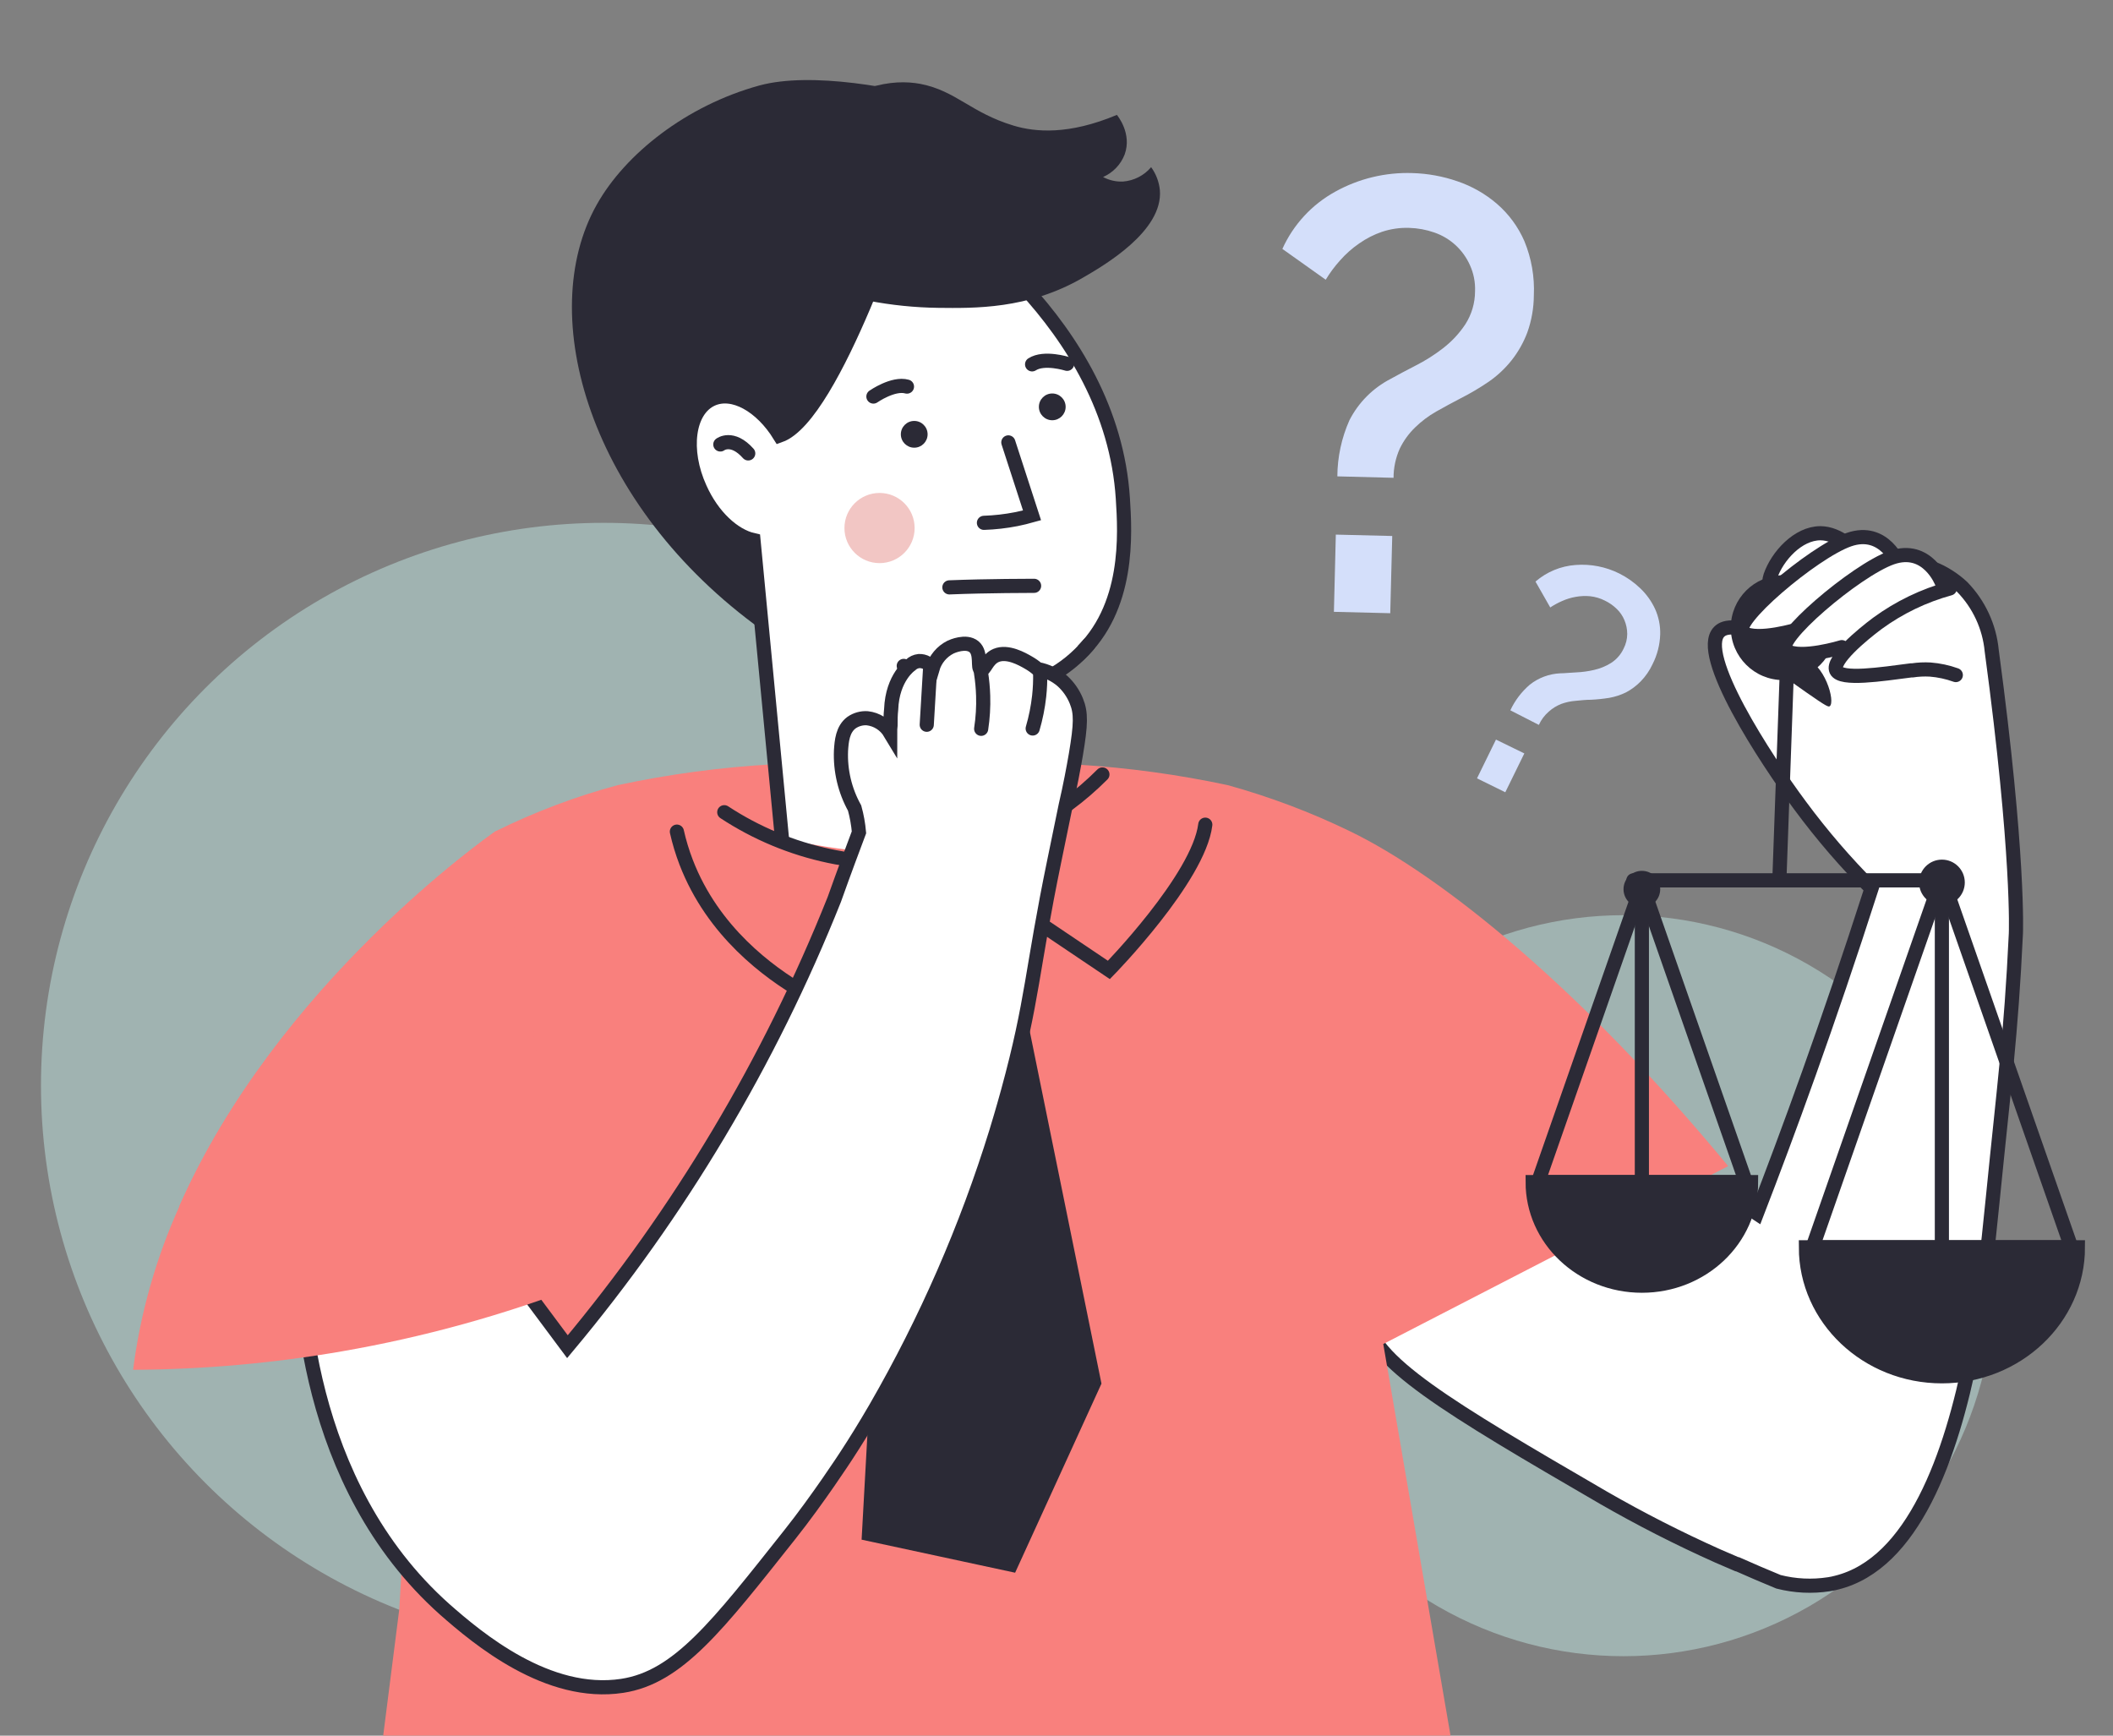 <?xml version="1.0" encoding="UTF-8"?> <svg xmlns="http://www.w3.org/2000/svg" width="224" height="184" viewBox="0 0 224 184" fill="none"><rect x="0" y="0" width="224" height="184" fill="#808080" stroke="none"/> <g clip-path="url(#clip0_6122_113697)"> <circle cx="63.996" cy="115.079" r="59.652" fill="#CFFFFA" fill-opacity="0.4"></circle> <circle cx="172.107" cy="136.3" r="39.279" fill="#CFFFFA" fill-opacity="0.4"></circle> <path d="M144.795 139.581C145.225 144.299 153.484 149.186 169.978 158.774C173.904 161.033 177.943 163.092 182.078 164.942L184.129 165.826H184.186C185.628 166.468 187.079 167.09 188.538 167.69C190.285 168.137 192.105 168.225 193.887 167.949C194.161 167.907 194.431 167.851 194.698 167.779C202.803 165.777 206.855 154.389 209.003 143.464C209.441 141.259 209.814 139.063 210.097 136.98C210.333 135.359 210.592 133.778 211.273 126.921C212.448 115.088 213.186 109.901 213.704 98.975C213.704 98.975 214.069 90.7 211.143 68.987C210.901 66.443 209.797 64.058 208.015 62.227C206.288 60.606 203.451 59.293 202.13 60.233C201.376 60.768 201.684 61.66 201.093 61.943C199.472 62.697 196.789 56.57 192.988 56.529C190.605 56.529 188.408 58.961 187.679 61.084C187.112 62.705 188.984 64.326 188.336 67.05C188.271 67.326 188.184 67.597 188.076 67.86C184.267 66.101 182.84 66.377 182.257 66.969C179.898 69.319 187.12 80.415 190.856 85.432C193.151 88.535 195.673 91.464 198.402 94.193C193.742 108.693 189.486 120.259 186.244 128.648C179.495 124.194 172.299 120.456 164.774 117.495C159.488 115.422 154.073 113.692 148.564 112.316C148.705 118.26 148.834 124.187 148.953 130.099C145.006 134.508 144.666 137.758 144.795 139.581Z" fill="white" stroke="#2B2A36" stroke-width="1.5" stroke-miterlimit="10" stroke-linecap="round"></path> <path d="M18.995 127.895L21.127 129.062L28.511 133.114L28.705 133.22L33.033 135.595L33.771 136L40.255 139.55L41.673 140.36L43.999 141.641L43.878 143.732L42.33 170.584L40.255 186.891C42.139 191.734 44.045 184.389 47.591 188.188C48.25 188.907 51.767 187.464 52.502 188.188C77.117 212.146 114.319 195.029 154.268 186.891C151.723 172.091 149.181 157.289 146.641 142.484L183.203 123.623C167.86 105.031 152.874 92.824 143.059 88.099C138.914 86.091 134.595 84.463 130.156 83.236C124.93 82.118 119.628 81.392 114.294 81.064C111.741 80.91 109.431 80.861 107.462 80.861C107.283 80.861 107.097 80.861 106.927 80.861H106.886C106.669 81.098 106.439 81.322 106.197 81.534C104.892 82.725 101.845 85.027 97.938 84.914H97.679C93.772 85.027 90.725 82.725 89.42 81.534C89.178 81.322 88.948 81.098 88.731 80.861C88.553 80.861 88.366 80.861 88.18 80.861C86.372 80.861 84.306 80.861 82.028 81.023C76.465 81.329 70.934 82.068 65.486 83.236C61.036 84.431 56.714 86.06 52.583 88.099C51.683 88.707 29.418 104.293 18.995 127.895Z" fill="#F9807D"></path> <path d="M180.453 123.566C180.088 123.015 179.699 122.439 179.278 121.848L180.453 123.566Z" fill="#F9807D"></path> <path d="M100.5 10.875C95.076 9.257 85.98 7.579 80.516 9.059C72.719 11.198 66.267 16.353 63.277 21.67C56.647 33.398 62.466 53.62 80.784 66.791L100.5 10.875Z" fill="#2B2A36"></path> <path d="M119.034 52.842C119.269 56.546 119.779 64.473 114.316 69.449C113.208 70.453 111.947 71.274 110.58 71.88C111.628 79.326 112.671 86.775 113.709 94.226C110.09 98.521 104.959 101.261 99.377 101.878C93.795 102.495 88.189 100.942 83.72 97.541L79.878 57.267C77.771 56.797 75.534 54.738 74.205 51.772C72.357 47.719 72.924 43.472 75.477 42.313C77.706 41.308 80.705 43.002 82.658 46.171C88.429 44.145 96.161 20.154 96.161 20.154C99.914 22.537 117.842 34.257 119.034 52.842Z" fill="white" stroke="#2B2A36" stroke-width="1.5" stroke-miterlimit="10" stroke-linecap="round"></path> <path d="M109.625 62.105C109.625 62.105 104.616 62.105 100.645 62.268L109.625 62.105Z" fill="white"></path> <path d="M109.625 62.105C109.625 62.105 104.616 62.105 100.645 62.268" stroke="#2B2A36" stroke-width="1.5" stroke-miterlimit="10" stroke-linecap="round"></path> <path d="M106.894 46.9L109.406 54.633C108.888 54.779 108.328 54.916 107.729 55.038C106.601 55.259 105.457 55.389 104.308 55.427" fill="white"></path> <path d="M106.894 46.9L109.406 54.633C108.888 54.779 108.328 54.916 107.729 55.038C106.601 55.259 105.457 55.389 104.308 55.427" stroke="#2B2A36" stroke-width="1.5" stroke-miterlimit="10" stroke-linecap="round"></path> <path d="M93.241 59.699C91.186 59.699 89.52 58.034 89.52 55.979C89.52 53.924 91.186 52.259 93.241 52.259C95.295 52.259 96.961 53.924 96.961 55.979C96.961 58.034 95.295 59.699 93.241 59.699Z" fill="#F2C6C4"></path> <path d="M76.362 47.119C76.362 47.119 77.618 46.155 79.32 48.067L76.362 47.119Z" fill="white"></path> <path d="M76.362 47.119C76.362 47.119 77.618 46.155 79.32 48.067" stroke="#2B2A36" stroke-width="1.5" stroke-miterlimit="10" stroke-linecap="round"></path> <path d="M95.808 70.593C98.746 72.791 102.414 73.781 106.059 73.359C109.704 72.936 113.049 71.135 115.406 68.323" fill="white"></path> <path d="M95.808 70.593C98.746 72.791 102.414 73.781 106.059 73.359C109.704 72.936 113.049 71.135 115.406 68.323" stroke="#2B2A36" stroke-width="1.5" stroke-miterlimit="10" stroke-linecap="round"></path> <path d="M96.918 47.461C96.134 47.461 95.499 46.826 95.499 46.042C95.499 45.259 96.134 44.624 96.918 44.624C97.701 44.624 98.336 45.259 98.336 46.042C98.336 46.826 97.701 47.461 96.918 47.461Z" fill="#2B2A36"></path> <path d="M111.55 44.551C110.767 44.551 110.132 43.916 110.132 43.132C110.132 42.349 110.767 41.714 111.55 41.714C112.334 41.714 112.969 42.349 112.969 43.132C112.969 43.916 112.334 44.551 111.55 44.551Z" fill="#2B2A36"></path> <path d="M92.59 42.038C92.59 42.038 94.689 40.571 96.148 40.984L92.59 42.038Z" fill="white"></path> <path d="M92.59 42.038C92.59 42.038 94.689 40.571 96.148 40.984" stroke="#2B2A36" stroke-width="1.5" stroke-miterlimit="10" stroke-linecap="round"></path> <path d="M113.125 38.569C113.125 38.569 110.694 37.799 109.413 38.626L113.125 38.569Z" fill="white"></path> <path d="M113.125 38.569C113.125 38.569 110.694 37.799 109.413 38.626" stroke="#2B2A36" stroke-width="1.5" stroke-miterlimit="10" stroke-linecap="round"></path> <path d="M115.202 83.706C115.202 83.706 107.462 96.066 77.336 87.459L77.287 99.17C77.287 99.17 83.658 115.145 114.57 104.325L124.531 99.219L115.202 83.706Z" fill="#F9807D"></path> <path d="M116.867 82.102C112.266 86.723 106.365 89.833 99.952 91.017C91.885 92.347 83.613 90.594 76.78 86.105" stroke="#2B2A36" stroke-width="1.5" stroke-miterlimit="10" stroke-linecap="round"></path> <path d="M99.957 90.984L117.553 102.825C117.553 102.825 127.068 93.099 127.773 87.426" stroke="#2B2A36" stroke-width="1.5" stroke-miterlimit="10" stroke-linecap="round"></path> <path d="M100.789 90.928L85.09 105.185C81.515 103.085 75.582 98.806 72.738 91.406C72.332 90.351 72.005 89.267 71.757 88.164" stroke="#2B2A36" stroke-width="1.5" stroke-miterlimit="10" stroke-linecap="round"></path> <path d="M107.734 96.221L107.467 104.747L102.012 109.991L95.22 106.603L92.918 98.085L100.14 91.139L107.734 96.221Z" fill="#2B2A36" stroke="#2B2A36" stroke-width="1.5" stroke-miterlimit="10" stroke-linecap="round"></path> <path d="M107.466 104.747L115.984 146.593L107.182 165.867L92.123 162.625C93.15 143.951 94.182 125.28 95.219 106.611L107.466 104.747Z" fill="#2B2A36" stroke="#2B2A36" stroke-width="1.5" stroke-miterlimit="10" stroke-linecap="round"></path> <path d="M106.398 104.544C106.398 104.544 102.589 109.764 95.465 106.311" stroke="white" stroke-width="1.5" stroke-miterlimit="10" stroke-linecap="round"></path> <path d="M189.042 72.1C185.971 72.1 183.481 69.61 183.481 66.54C183.481 63.469 185.971 60.98 189.042 60.98C192.112 60.98 194.602 63.469 194.602 66.54C194.602 69.61 192.112 72.1 189.042 72.1Z" fill="#2B2A36"></path> <path d="M201.312 59.869C201.312 59.869 199.797 55.882 195.996 57.211C192.194 58.54 183.279 66.126 184.803 67.083C186.326 68.039 190.687 66.702 190.687 66.702" fill="white"></path> <path d="M201.312 59.869C201.312 59.869 199.797 55.882 195.996 57.211C192.194 58.54 183.279 66.126 184.803 67.083C186.326 68.039 190.687 66.702 190.687 66.702" stroke="#2B2A36" stroke-width="1.5" stroke-miterlimit="10" stroke-linecap="round"></path> <path d="M205.859 61.773C205.859 61.773 204.344 57.786 200.542 59.115C196.741 60.444 187.826 68.039 189.366 68.987C190.906 69.935 195.25 68.606 195.25 68.606" fill="white"></path> <path d="M205.859 61.773C205.859 61.773 204.344 57.786 200.542 59.115C196.741 60.444 187.826 68.039 189.366 68.987C190.906 69.935 195.25 68.606 195.25 68.606" stroke="#2B2A36" stroke-width="1.5" stroke-miterlimit="10" stroke-linecap="round"></path> <path d="M206.704 62.382C203.935 63.141 201.329 64.398 199.012 66.094C197.391 67.302 194.149 70.001 194.66 71.07C195.17 72.14 199.442 71.476 202.586 71.07H202.724C203.352 70.976 203.987 70.946 204.621 70.981C205.548 71.053 206.461 71.25 207.336 71.565" fill="white"></path> <path d="M206.704 62.382C203.935 63.141 201.329 64.398 199.012 66.094C197.391 67.302 194.149 70.001 194.66 71.07C195.17 72.14 199.442 71.476 202.586 71.07H202.724C203.352 70.976 203.987 70.946 204.621 70.981C205.548 71.053 206.461 71.25 207.336 71.565" stroke="#2B2A36" stroke-width="1.5" stroke-miterlimit="10" stroke-linecap="round"></path> <path d="M188.488 71.264C189.226 71.799 190.263 72.553 191.536 73.436C193.627 74.895 193.83 74.96 193.967 74.871C194.608 74.425 193.432 70.227 191.114 69.692C190.839 69.603 190.548 69.574 190.261 69.607C189.973 69.64 189.696 69.734 189.448 69.883C189.2 70.032 188.987 70.232 188.823 70.471C188.658 70.709 188.547 70.98 188.496 71.264H188.488Z" fill="#2B2A36"></path> <path d="M189.43 70.981L188.635 93.213" stroke="#2B2A36" stroke-width="1.5" stroke-miterlimit="10" stroke-linecap="round"></path> <path d="M205.859 93.327H173.156" stroke="#2B2A36" stroke-width="1.5" stroke-miterlimit="10" stroke-linecap="round"></path> <path d="M191.444 132.23C191.444 139.784 197.928 145.904 205.862 145.904C213.797 145.904 220.281 139.784 220.281 132.23H191.444Z" fill="#2B2A36" stroke="#2B2A36" stroke-width="1.5" stroke-miterlimit="10" stroke-linecap="round"></path> <path d="M192.151 132.231H219.578L205.864 92.962L192.151 132.231Z" stroke="#2B2A36" stroke-width="1.5" stroke-miterlimit="10" stroke-linecap="round" stroke-linejoin="round"></path> <path d="M205.859 92.962V132.231" stroke="#2B2A36" stroke-width="1.5" stroke-miterlimit="10" stroke-linecap="round"></path> <path d="M205.866 95.978C204.527 95.978 203.442 94.893 203.442 93.554C203.442 92.216 204.527 91.131 205.866 91.131C207.204 91.131 208.289 92.216 208.289 93.554C208.289 94.893 207.204 95.978 205.866 95.978Z" fill="#2B2A36"></path> <path d="M162.477 125.317C162.477 131.388 167.664 136.3 174.059 136.3C180.454 136.3 185.633 131.388 185.633 125.317H162.477Z" fill="#2B2A36" stroke="#2B2A36" stroke-width="1.5" stroke-miterlimit="10" stroke-linecap="round"></path> <path d="M163.049 125.318H185.078L174.063 93.789L163.049 125.318Z" stroke="#2B2A36" stroke-width="1.5" stroke-miterlimit="10" stroke-linecap="round" stroke-linejoin="round"></path> <path d="M174.055 93.789V125.318" stroke="#2B2A36" stroke-width="1.5" stroke-miterlimit="10" stroke-linecap="round"></path> <path d="M174.055 96.212C172.98 96.212 172.11 95.341 172.11 94.266C172.11 93.192 172.98 92.321 174.055 92.321C175.129 92.321 176 93.192 176 94.266C176 95.341 175.129 96.212 174.055 96.212Z" fill="#2B2A36"></path> <path d="M114.102 74.312C114.621 75.576 114.597 76.743 114.054 79.985C113.802 81.444 113.462 83.276 112.976 85.375C112.657 86.963 112.257 88.909 111.776 91.21C109.345 102.979 109.515 105.978 106.856 115.704C106.297 117.738 105.827 119.278 105.616 119.975C102.464 130.17 98.182 139.982 92.851 149.226C91.708 151.196 90.671 152.865 89.657 154.413C89.657 154.413 86.732 158.912 83.684 162.745C76.057 172.358 71.891 177.813 65.966 178.72C58.072 179.928 50.664 173.712 47.147 170.615C32.185 157.275 31.682 136.477 31.747 130.301L55.414 136.404L60.155 142.767C72.032 128.56 81.58 112.559 88.442 95.36C89.536 92.288 90.452 89.857 91.06 88.236C90.984 87.367 90.83 86.507 90.598 85.667C89.564 83.804 89.064 81.692 89.155 79.564C89.22 78.583 89.317 77.31 90.273 76.605C90.759 76.268 91.345 76.105 91.935 76.143C92.433 76.197 92.912 76.366 93.334 76.636C93.755 76.906 94.109 77.27 94.367 77.7C94.367 77.448 94.367 77.181 94.407 76.889C94.407 76.33 94.407 75.77 94.472 75.203C94.602 71.783 96.531 70.494 96.531 70.494C96.769 70.263 97.076 70.118 97.406 70.081C97.7 70.065 97.992 70.133 98.249 70.276C98.505 70.42 98.716 70.633 98.857 70.891C99.002 70.397 99.247 69.939 99.578 69.544C99.908 69.149 100.317 68.827 100.778 68.597C100.899 68.541 102.399 67.86 103.25 68.557C104.101 69.254 103.558 70.875 103.987 70.989C104.417 71.102 104.579 69.911 105.608 69.481C106.824 68.978 108.388 69.878 109.02 70.243C109.369 70.44 109.697 70.671 110.001 70.932C110.974 71.111 111.881 71.547 112.627 72.196C113.27 72.783 113.774 73.505 114.102 74.312Z" fill="white" stroke="#2B2A36" stroke-width="1.5" stroke-miterlimit="10" stroke-linecap="round"></path> <path d="M103.998 71.33C104.124 72.135 104.2 72.947 104.225 73.762C104.262 74.933 104.192 76.105 104.014 77.263" stroke="#2B2A36" stroke-width="1.5" stroke-miterlimit="10" stroke-linecap="round"></path> <path d="M110.269 71.353C110.286 72.165 110.251 72.978 110.164 73.785C110.036 74.951 109.805 76.104 109.475 77.23" stroke="#2B2A36" stroke-width="1.5" stroke-miterlimit="10" stroke-linecap="round"></path> <path d="M98.602 70.827L98.245 76.833" stroke="#2B2A36" stroke-width="1.5" stroke-miterlimit="10" stroke-linecap="round"></path> <path d="M14.108 145.215C21.541 145.18 28.959 144.524 36.283 143.253C44.917 141.755 53.384 139.415 61.562 136.267C58.558 120.208 55.557 104.152 52.558 88.099C51.747 88.69 29.442 104.309 19.019 127.878C16.532 133.382 14.877 139.224 14.108 145.215Z" fill="#F9807D"></path> <path d="M160.112 75.302C160.598 74.261 161.3 73.335 162.171 72.587C163.098 71.853 164.232 71.431 165.413 71.379C165.891 71.379 166.442 71.306 167.082 71.282C167.724 71.254 168.361 71.168 168.987 71.022C169.624 70.879 170.232 70.63 170.786 70.285C171.368 69.911 171.832 69.38 172.124 68.753C172.371 68.271 172.502 67.738 172.504 67.197C172.501 66.704 172.402 66.217 172.213 65.762C172.028 65.311 171.752 64.902 171.402 64.563C171.03 64.197 170.6 63.896 170.13 63.671C169.643 63.425 169.116 63.269 168.574 63.209C168.062 63.161 167.547 63.183 167.042 63.274C166.542 63.362 166.054 63.511 165.591 63.72C165.155 63.909 164.737 64.136 164.343 64.4L162.778 61.653C163.97 60.623 165.463 60.006 167.034 59.894C168.627 59.772 170.223 60.083 171.653 60.794C172.465 61.198 173.211 61.722 173.866 62.35C174.526 62.973 175.063 63.716 175.447 64.538C175.836 65.392 176.025 66.324 175.998 67.262C175.962 68.359 175.686 69.436 175.187 70.414C174.872 71.092 174.445 71.711 173.923 72.246C173.471 72.706 172.952 73.094 172.383 73.397C171.819 73.675 171.219 73.871 170.6 73.981C169.956 74.085 169.306 74.153 168.655 74.183C168.103 74.183 167.56 74.248 167.034 74.297C166.516 74.336 166.006 74.445 165.518 74.621C165.033 74.81 164.585 75.085 164.197 75.431C163.744 75.821 163.381 76.305 163.135 76.85L160.112 75.302ZM156.578 82.515L158.588 78.406L161.595 79.873L159.577 83.99L156.578 82.515Z" fill="#D4DFFA"></path> <path d="M141.773 50.5C141.784 48.45 142.22 46.424 143.053 44.551C144.015 42.669 145.543 41.135 147.422 40.166C148.168 39.753 149.043 39.283 150.056 38.764C151.082 38.245 152.057 37.629 152.966 36.925C153.892 36.213 154.695 35.353 155.341 34.38C156.009 33.34 156.366 32.13 156.37 30.894C156.411 29.929 156.222 28.968 155.819 28.09C155.459 27.288 154.938 26.568 154.289 25.975C153.639 25.382 152.874 24.93 152.042 24.645C151.189 24.347 150.295 24.183 149.392 24.159C148.416 24.125 147.441 24.265 146.514 24.572C145.649 24.867 144.83 25.285 144.083 25.812C143.336 26.326 142.655 26.931 142.056 27.612C141.487 28.242 140.979 28.927 140.541 29.654L135.945 26.388C137.107 23.81 139.076 21.679 141.554 20.317C144.051 18.933 146.878 18.252 149.732 18.348C151.353 18.394 152.957 18.686 154.49 19.215C156.026 19.733 157.449 20.542 158.68 21.598C159.943 22.686 160.944 24.047 161.606 25.577C162.355 27.397 162.695 29.358 162.603 31.324C162.596 32.658 162.363 33.982 161.914 35.239C161.515 36.301 160.954 37.297 160.252 38.189C159.558 39.063 158.739 39.831 157.821 40.466C156.858 41.123 155.854 41.715 154.814 42.241C153.938 42.695 153.079 43.165 152.245 43.635C151.433 44.098 150.684 44.661 150.016 45.313C149.349 45.959 148.801 46.716 148.395 47.55C147.956 48.526 147.73 49.584 147.73 50.654L141.773 50.5ZM141.408 64.862L141.611 56.676L147.592 56.822L147.381 65.008L141.408 64.862Z" fill="#D4DFFA"></path> <path d="M111.464 17.708C110.457 16.979 109.398 16.325 108.295 15.751C102.25 12.533 88.465 7.646 74.876 20.034C56.762 36.547 91.704 28.595 91.704 28.595" fill="#2B2A36"></path> <path d="M111.464 17.708C110.457 16.979 109.398 16.325 108.295 15.751C102.25 12.533 88.465 7.646 74.876 20.034C56.762 36.547 91.704 28.595 91.704 28.595" stroke="#2B2A36" stroke-width="1.869" stroke-miterlimit="10" stroke-linecap="round"></path> <path d="M114.738 29.474C108.966 32.807 103.225 32.675 99.475 32.636C94.493 32.573 89.563 31.623 84.915 29.83L84.078 14.049C90.269 8.869 94.655 8.35 97.578 8.895C101.363 9.634 102.91 11.95 107.453 13.319C109.749 14.01 113.291 14.326 118.4 12.18C118.469 12.259 120.025 14.154 119.228 16.37C119.023 16.901 118.716 17.387 118.322 17.798C117.929 18.209 117.458 18.538 116.936 18.766C117.585 19.113 118.315 19.279 119.05 19.246C119.623 19.202 120.182 19.044 120.694 18.783C121.206 18.521 121.661 18.16 122.032 17.721C122.55 18.433 122.869 19.27 122.958 20.146C123.332 24.512 116.99 28.172 114.738 29.474Z" fill="#2B2A36"></path> </g> <defs> <clipPath id="clip0_6122_113697"> <rect width="224" height="184" fill="white"></rect> </clipPath> </defs> </svg> 